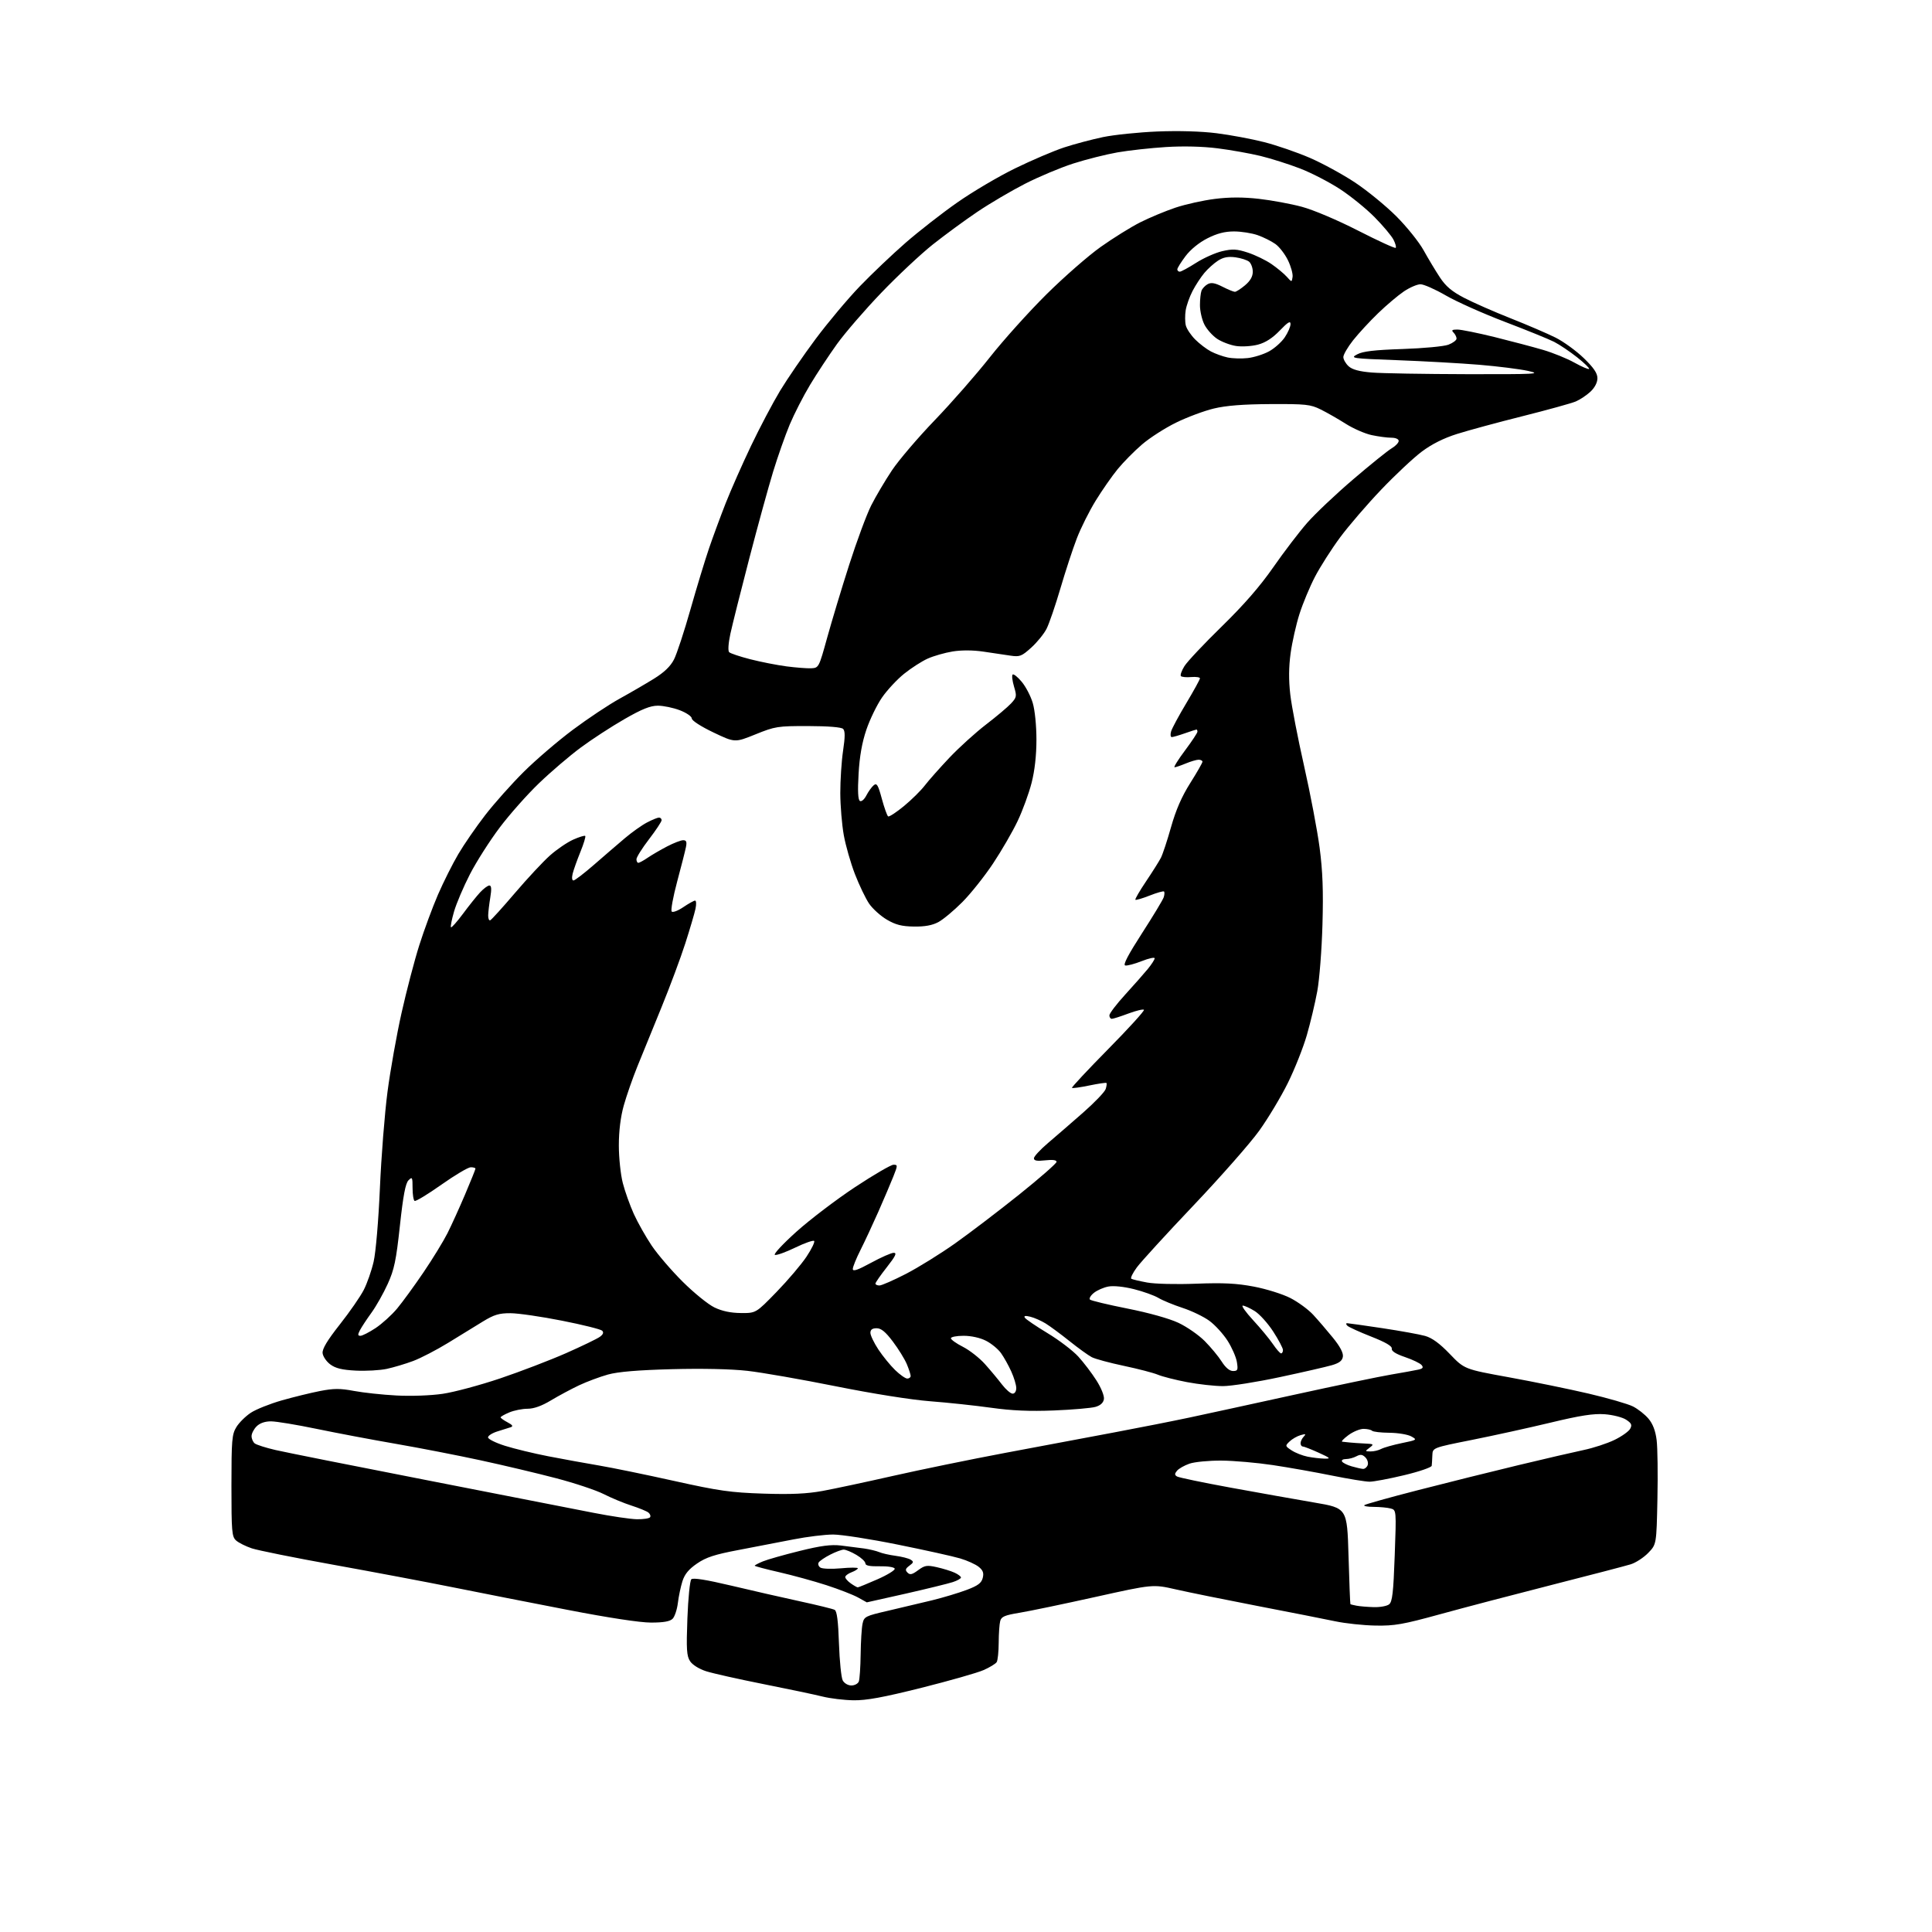 <?xml version="1.0" encoding="UTF-8" standalone="no"?>
<svg 
  version="1.1" 
  xmlns="http://www.w3.org/2000/svg" 
  xmlns:xlink="http://www.w3.org/1999/xlink" 
  xmlns:svg="http://www.w3.org/2000/svg"
  xmlns:rdf="http://www.w3.org/1999/02/22-rdf-syntax-ns#"
  xmlns:cc="http://creativecommons.org/ns#"
  xmlns:dc="http://purl.org/dc/elements/1.1/"
  viewBox="0 0 768 768"
  width="768"
  height="768"
>
<style>svg {background-color: white; }</style>"
<path stroke="none" fill="black" fill-rule="evenodd" d="M339.29,675.89C335.55,675.83 330.02,675.16 327.00,674.41C323.98,673.65 313.40,671.43 303.50,669.46C293.60,667.49 283.35,665.19 280.71,664.35C277.90,663.45 275.26,661.80 274.32,660.36C272.96,658.29 272.79,655.67 273.25,643.35C273.55,635.35 274.25,628.35 274.81,627.79C275.48,627.12 280.70,627.95 290.66,630.31C298.82,632.25 311.12,635.06 318.00,636.55C324.88,638.04 331.08,639.56 331.79,639.94C332.69,640.42 333.20,644.35 333.50,653.31C333.74,660.29 334.41,666.90 335.00,668.00C335.61,669.13 337.09,670.00 338.43,670.00C339.73,670.00 341.06,669.29 341.39,668.42C341.73,667.55 342.05,662.71 342.12,657.67C342.18,652.63 342.52,647.15 342.87,645.50C343.47,642.63 343.91,642.40 353.00,640.30C358.23,639.09 366.10,637.22 370.50,636.15C374.90,635.07 381.09,633.21 384.25,632.02C388.75,630.33 390.14,629.29 390.65,627.26C391.15,625.28 390.77,624.23 389.05,622.84C387.81,621.84 384.51,620.34 381.71,619.51C378.91,618.67 367.72,616.19 356.86,614.00C346.00,611.80 334.45,610.00 331.19,610.00C327.94,610.00 320.83,610.87 315.39,611.94C309.95,613.01 300.13,614.90 293.56,616.15C284.09,617.94 280.68,619.05 277.06,621.54C273.77,623.80 272.16,625.76 271.27,628.58C270.59,630.74 269.77,634.63 269.46,637.24C269.14,639.84 268.20,642.66 267.37,643.49C266.31,644.55 263.76,645.00 258.79,645.00C254.41,645.00 241.80,643.08 225.61,639.94C211.25,637.16 190.72,633.13 180.00,630.97C169.28,628.82 147.90,624.79 132.50,622.01C117.10,619.24 102.51,616.30 100.08,615.49C97.65,614.67 94.84,613.26 93.83,612.35C92.17,610.85 92.00,608.81 92.00,590.60C92.01,572.41 92.19,570.19 93.96,567.29C95.04,565.52 97.63,562.96 99.71,561.59C101.79,560.22 107.33,558.02 112.00,556.68C116.67,555.35 123.53,553.67 127.22,552.95C132.71,551.89 135.19,551.88 140.72,552.92C144.45,553.62 152.05,554.44 157.61,554.73C163.39,555.04 171.25,554.76 175.98,554.06C180.52,553.40 190.82,550.63 198.87,547.92C206.92,545.20 218.68,540.69 225.02,537.90C231.35,535.10 237.40,532.18 238.46,531.40C239.77,530.45 240.07,529.67 239.37,528.97C238.81,528.41 231.64,526.62 223.43,525.00C215.22,523.37 206.00,522.03 202.94,522.02C198.38,522.00 196.41,522.60 191.94,525.33C188.95,527.17 182.73,530.98 178.13,533.81C173.52,536.63 167.27,539.88 164.22,541.02C161.18,542.16 156.47,543.56 153.75,544.15C151.03,544.73 145.49,545.04 141.45,544.84C135.98,544.56 133.39,543.93 131.30,542.38C129.76,541.24 128.38,539.22 128.24,537.90C128.06,536.21 130.07,532.86 135.08,526.50C138.99,521.55 143.27,515.37 144.60,512.76C145.94,510.15 147.70,505.11 148.52,501.55C149.38,497.85 150.45,485.31 151.02,472.29C151.56,459.76 152.92,442.52 154.04,434.00C155.16,425.48 157.67,411.35 159.63,402.62C161.59,393.88 164.75,381.79 166.67,375.75C168.58,369.71 171.93,360.66 174.10,355.64C176.28,350.62 179.92,343.36 182.19,339.51C184.46,335.65 189.27,328.68 192.89,324.00C196.51,319.32 203.39,311.60 208.19,306.83C212.98,302.07 221.77,294.54 227.70,290.11C233.64,285.67 241.98,280.12 246.24,277.77C250.50,275.42 256.66,271.84 259.94,269.81C264.05,267.26 266.53,264.88 267.93,262.13C269.05,259.94 271.98,251.03 274.45,242.32C276.92,233.62 280.24,222.68 281.84,218.00C283.44,213.32 286.43,205.22 288.48,200.00C290.54,194.78 295.06,184.54 298.54,177.25C302.02,169.96 307.22,160.11 310.09,155.35C312.97,150.59 319.34,141.30 324.25,134.71C329.17,128.13 337.08,118.69 341.84,113.76C346.60,108.82 354.78,101.05 360.01,96.49C365.24,91.94 374.46,84.74 380.51,80.51C386.55,76.27 396.90,70.16 403.50,66.94C410.10,63.71 418.88,59.97 423.00,58.61C427.12,57.26 434.10,55.41 438.50,54.49C442.90,53.58 452.62,52.58 460.10,52.27C468.46,51.93 477.51,52.19 483.60,52.96C489.04,53.64 497.55,55.23 502.50,56.49C507.45,57.75 515.62,60.56 520.66,62.74C525.70,64.92 533.80,69.34 538.66,72.56C543.52,75.79 550.89,81.82 555.04,85.96C559.19,90.11 564.09,96.20 565.91,99.50C567.74,102.80 570.65,107.64 572.37,110.25C574.72,113.82 577.13,115.85 582.00,118.39C585.58,120.26 593.90,123.92 600.50,126.53C607.10,129.14 615.12,132.59 618.33,134.19C621.53,135.79 626.59,139.47 629.58,142.36C633.54,146.20 635.00,148.35 635.00,150.35C635.00,152.05 633.95,154.08 632.25,155.68C630.74,157.10 628.10,158.86 626.39,159.59C624.68,160.31 615.16,162.95 605.24,165.44C595.31,167.93 583.58,171.11 579.17,172.51C573.85,174.19 569.13,176.56 565.16,179.54C561.87,182.01 554.61,188.81 549.04,194.65C543.47,200.49 536.12,209.03 532.70,213.64C529.29,218.25 524.81,225.28 522.73,229.26C520.66,233.24 517.88,239.91 516.56,244.07C515.23,248.24 513.65,255.26 513.04,259.68C512.29,265.16 512.25,270.37 512.91,276.10C513.44,280.72 515.91,293.50 518.40,304.50C520.88,315.50 523.66,330.12 524.57,337.00C525.79,346.33 526.08,354.06 525.70,367.50C525.43,377.40 524.50,389.33 523.64,394.01C522.78,398.70 520.91,406.57 519.48,411.51C518.05,416.46 514.66,425.00 511.94,430.50C509.23,436.00 504.09,444.55 500.54,449.50C496.98,454.45 485.25,467.79 474.47,479.14C463.69,490.49 453.54,501.59 451.91,503.81C450.28,506.03 449.29,508.06 449.72,508.33C450.15,508.59 452.98,509.26 456.00,509.82C459.07,510.39 467.69,510.60 475.50,510.29C486.26,509.88 491.56,510.14 498.40,511.44C503.29,512.36 509.82,514.40 512.90,515.97C515.98,517.54 520.09,520.55 522.03,522.66C523.98,524.77 527.50,528.87 529.85,531.76C532.66,535.21 534.03,537.79 533.82,539.26C533.58,540.90 532.43,541.81 529.50,542.67C527.30,543.32 517.98,545.46 508.78,547.42C499.58,549.39 489.39,551.00 486.14,551.00C482.88,551.00 476.47,550.29 471.88,549.42C467.30,548.55 462.08,547.22 460.28,546.47C458.49,545.72 452.40,544.14 446.76,542.95C441.12,541.76 435.38,540.21 434.00,539.50C432.62,538.78 428.64,535.91 425.14,533.11C421.64,530.31 417.36,527.15 415.64,526.09C413.91,525.03 411.20,523.83 409.60,523.43C407.60,522.93 406.91,523.05 407.38,523.80C407.75,524.41 411.80,527.16 416.38,529.93C420.96,532.69 426.46,536.88 428.61,539.23C430.76,541.58 434.01,545.84 435.83,548.71C437.72,551.66 439.01,554.87 438.83,556.14C438.61,557.61 437.49,558.66 435.50,559.25C433.85,559.73 426.43,560.38 419.00,560.68C409.35,561.07 402.20,560.76 393.94,559.60C387.58,558.71 376.69,557.55 369.75,557.02C362.29,556.45 346.96,554.02 332.31,551.08C318.66,548.34 302.82,545.57 297.09,544.93C290.69,544.20 279.13,543.95 267.09,544.27C253.56,544.63 245.70,545.29 241.67,546.40C238.47,547.29 233.29,549.22 230.17,550.69C227.05,552.17 222.03,554.86 219.00,556.68C215.36,558.88 212.22,560.00 209.72,560.00C207.64,560.00 204.38,560.65 202.47,561.45C200.56,562.25 199.00,563.13 199.00,563.42C199.00,563.70 200.24,564.59 201.75,565.39C203.77,566.46 204.10,566.98 203.00,567.35C202.18,567.62 199.81,568.37 197.75,569.00C195.69,569.64 194.00,570.71 194.00,571.38C194.00,572.05 197.04,573.56 200.75,574.73C204.46,575.90 212.22,577.78 218.00,578.90C223.78,580.02 232.78,581.66 238.00,582.54C243.22,583.42 256.73,586.19 268.00,588.70C285.83,592.66 290.45,593.31 303.50,593.74C314.56,594.10 320.73,593.81 327.00,592.67C331.68,591.81 344.27,589.12 355.00,586.69C365.73,584.26 385.75,580.15 399.50,577.56C413.25,574.98 432.82,571.30 443.00,569.39C453.18,567.48 466.68,564.81 473.00,563.46C479.32,562.12 498.00,558.05 514.50,554.43C531.00,550.81 548.33,547.20 553.00,546.41C557.67,545.62 562.55,544.73 563.84,544.44C565.61,544.04 565.92,543.61 565.11,542.63C564.52,541.92 561.55,540.49 558.52,539.46C554.84,538.21 553.09,537.09 553.25,536.11C553.42,535.10 550.82,533.58 545.05,531.31C540.40,529.48 536.14,527.54 535.60,527.00C535.00,526.40 534.98,526.00 535.55,526.00C536.07,526.01 542.35,526.89 549.50,527.97C556.65,529.05 564.30,530.43 566.50,531.05C569.27,531.83 572.29,534.03 576.31,538.22C582.13,544.28 582.13,544.28 599.81,547.49C609.54,549.26 623.80,552.18 631.50,553.98C639.20,555.78 647.13,558.08 649.12,559.08C651.12,560.09 653.90,562.28 655.30,563.95C657.03,566.00 658.08,568.76 658.54,572.46C658.92,575.48 659.06,586.04 658.85,595.93C658.48,613.91 658.48,613.91 655.18,617.32C653.36,619.19 650.22,621.23 648.19,621.85C646.16,622.48 632.12,626.14 617.00,629.99C601.88,633.84 581.85,639.10 572.50,641.67C557.67,645.75 554.38,646.33 546.74,646.19C541.93,646.10 534.73,645.33 530.74,644.48C526.76,643.64 512.92,640.91 500.00,638.42C487.07,635.92 472.41,632.95 467.41,631.81C458.31,629.74 458.31,629.74 435.41,634.82C422.81,637.62 409.27,640.44 405.33,641.09C399.41,642.06 398.06,642.63 397.60,644.38C397.28,645.55 397.01,649.42 397.00,653.00C396.98,656.58 396.62,660.05 396.20,660.71C395.78,661.38 393.42,662.81 390.97,663.89C388.51,664.98 377.40,668.14 366.29,670.93C351.09,674.74 344.39,675.97 339.29,675.89zM546.06,638.86C548.57,638.94 551.33,638.44 552.19,637.75C553.48,636.73 553.89,633.13 554.42,618.38C555.08,600.25 555.08,600.25 552.79,599.64C551.53,599.30 548.51,599.02 546.08,599.01C543.65,599.01 541.97,598.70 542.33,598.33C542.70,597.97 552.34,595.27 563.75,592.34C575.16,589.40 593.05,584.95 603.50,582.44C613.95,579.93 625.65,577.22 629.50,576.41C633.35,575.61 638.87,573.80 641.76,572.40C644.65,571.00 647.47,569.00 648.02,567.96C648.85,566.42 648.54,565.75 646.39,564.34C644.94,563.39 641.11,562.42 637.88,562.18C633.43,561.86 628.20,562.67 616.40,565.51C607.82,567.57 593.76,570.66 585.15,572.38C569.50,575.50 569.50,575.50 569.38,578.50C569.32,580.15 569.21,582.02 569.13,582.66C569.06,583.30 564.13,584.99 558.18,586.41C552.23,587.84 546.04,589.00 544.43,589.00C542.82,589.00 536.10,587.90 529.50,586.57C522.90,585.23 512.33,583.35 506.00,582.40C499.68,581.45 490.45,580.64 485.50,580.61C480.55,580.58 474.85,581.13 472.83,581.83C470.81,582.53 468.59,583.79 467.89,584.63C466.89,585.84 466.89,586.31 467.87,586.92C468.55,587.34 478.19,589.35 489.30,591.38C500.41,593.41 515.35,596.07 522.50,597.29C535.50,599.50 535.50,599.50 536.06,618.50C536.36,628.95 536.70,637.58 536.81,637.68C536.91,637.78 538.01,638.06 539.25,638.29C540.49,638.53 543.55,638.79 546.06,638.86zM344.57,636.96C344.53,636.94 342.93,636.05 341.00,634.98C339.07,633.92 333.45,631.74 328.50,630.13C323.55,628.53 315.11,626.21 309.75,624.98C304.39,623.76 300.00,622.59 300.00,622.39C300.00,622.19 301.46,621.42 303.25,620.68C305.04,619.94 311.58,618.08 317.78,616.55C326.27,614.44 330.34,613.91 334.28,614.37C337.15,614.71 341.30,615.24 343.50,615.55C345.70,615.87 348.40,616.52 349.50,616.99C350.60,617.47 353.52,618.13 356.00,618.46C358.48,618.79 361.17,619.48 362.00,619.99C363.28,620.79 363.20,621.13 361.50,622.39C359.90,623.57 359.75,624.12 360.74,625.13C361.74,626.14 362.57,625.95 364.97,624.18C367.60,622.24 368.47,622.10 372.40,622.98C374.85,623.53 378.01,624.50 379.43,625.15C380.84,625.79 382.00,626.66 382.00,627.08C382.00,627.50 380.54,628.33 378.75,628.91C376.96,629.50 368.55,631.56 360.07,633.49C351.58,635.42 344.60,636.98 344.57,636.96zM340.97,631.00C341.26,631.00 344.77,629.57 348.77,627.81C352.77,626.06 355.87,624.14 355.67,623.56C355.46,622.96 352.83,622.55 349.65,622.62C345.69,622.70 344.00,622.35 344.00,621.46C344.00,620.77 342.40,619.25 340.44,618.10C338.49,616.94 336.22,616.00 335.40,616.00C334.59,616.00 332.17,616.89 330.03,617.99C327.89,619.08 325.82,620.48 325.44,621.10C325.06,621.72 325.36,622.64 326.12,623.14C326.88,623.64 330.54,623.77 334.25,623.43C337.96,623.08 341.00,623.08 341.00,623.42C341.00,623.77 339.88,624.48 338.50,625.00C337.12,625.52 336.00,626.39 336.00,626.92C336.00,627.45 337.00,628.59 338.22,629.44C339.44,630.30 340.68,631.00 340.97,631.00zM253.19,603.92C255.77,603.96 258.13,603.60 258.43,603.11C258.73,602.63 258.42,601.79 257.74,601.25C257.06,600.71 254.03,599.47 251.00,598.49C247.97,597.52 243.03,595.47 240.00,593.93C236.97,592.39 228.43,589.54 221.00,587.60C213.57,585.65 200.08,582.45 191.01,580.49C181.95,578.53 166.81,575.58 157.38,573.95C147.94,572.32 133.76,569.64 125.86,568.00C117.96,566.36 109.81,565.01 107.75,565.01C105.33,565.00 103.29,565.71 102.00,567.00C100.90,568.10 100.00,569.84 100.00,570.88C100.00,571.91 100.56,573.21 101.25,573.77C101.94,574.32 105.65,575.51 109.50,576.40C113.35,577.29 140.57,582.72 170.00,588.46C199.43,594.21 229.12,600.02 236.00,601.38C242.88,602.73 250.61,603.88 253.19,603.92zM541.78,583.91C542.49,583.96 543.34,583.29 543.67,582.42C544.00,581.55 543.59,580.16 542.75,579.32C541.57,578.14 540.78,578.05 539.18,578.90C538.05,579.51 536.18,580.00 535.01,580.00C533.84,580.00 533.16,580.44 533.49,580.98C533.82,581.53 535.54,582.38 537.30,582.89C539.06,583.40 541.08,583.86 541.78,583.91zM526.50,579.83C529.14,579.88 528.86,579.59 524.12,577.44C521.16,576.10 518.35,575.00 517.87,575.00C517.39,575.00 517.00,574.41 517.00,573.70C517.00,572.99 517.56,571.81 518.25,571.09C519.27,570.01 519.04,569.91 517.00,570.49C515.62,570.89 513.66,572.02 512.63,573.00C510.81,574.75 510.83,574.84 513.47,576.57C514.95,577.54 517.82,578.66 519.84,579.06C521.85,579.45 524.85,579.80 526.50,579.83zM544.82,576.97C546.09,576.99 548.00,576.54 549.05,575.97C550.11,575.41 553.79,574.37 557.23,573.66C563.33,572.41 563.43,572.34 561.00,570.99C559.62,570.23 555.73,569.58 552.33,569.55C548.94,569.52 545.83,569.16 545.42,568.75C545.00,568.34 543.48,568.00 542.03,568.00C540.58,568.00 537.86,569.12 536.00,570.50C534.14,571.88 533.04,573.04 533.56,573.10C534.08,573.15 535.40,573.29 536.50,573.41C537.60,573.53 540.27,573.71 542.44,573.82C546.13,573.99 546.26,574.09 544.44,575.47C542.55,576.90 542.56,576.94 544.82,576.97zM402.54,554.00C403.39,554.00 403.99,553.06 403.98,551.75C403.97,550.51 403.07,547.55 401.99,545.18C400.92,542.80 399.09,539.53 397.93,537.90C396.78,536.28 394.09,534.06 391.96,532.98C389.61,531.78 386.09,531.00 383.04,531.00C380.27,531.00 378.00,531.44 378.00,531.98C378.00,532.52 380.16,534.06 382.79,535.39C385.42,536.73 389.36,539.81 391.54,542.25C393.72,544.69 396.76,548.33 398.29,550.34C399.83,552.35 401.74,554.00 402.54,554.00zM360.65,548.00C361.39,548.00 362.00,547.54 362.00,546.97C362.00,546.40 361.31,544.28 360.47,542.26C359.62,540.24 357.13,536.21 354.93,533.30C352.00,529.41 350.28,528.00 348.47,528.00C346.74,528.00 346.00,528.55 346.00,529.83C346.00,530.83 347.43,533.81 349.17,536.45C350.92,539.09 353.91,542.76 355.83,544.62C357.74,546.48 359.91,548.00 360.65,548.00zM490.14,545.00C492.02,545.00 492.19,544.58 491.68,541.41C491.36,539.44 489.68,535.62 487.96,532.93C486.23,530.24 482.99,526.69 480.75,525.05C478.51,523.40 473.72,521.09 470.09,519.91C466.47,518.72 462.15,516.94 460.50,515.95C458.85,514.96 454.47,513.39 450.77,512.46C446.74,511.45 442.66,511.03 440.59,511.42C438.70,511.77 436.10,512.91 434.82,513.95C433.54,514.98 432.85,516.18 433.27,516.60C433.69,517.02 440.41,518.63 448.20,520.18C456.64,521.85 464.82,524.14 468.43,525.84C471.77,527.40 476.48,530.67 478.89,533.09C481.30,535.52 484.35,539.19 485.65,541.25C487.18,543.66 488.78,545.00 490.14,545.00zM509.25,537.99C509.66,538.00 510.00,537.39 510.00,536.66C510.00,535.92 508.26,532.61 506.12,529.31C503.99,526.02 500.68,522.35 498.76,521.16C496.84,519.97 494.71,519.00 494.02,519.00C493.34,519.00 495.20,521.61 498.14,524.80C501.09,527.99 504.62,532.26 506.00,534.29C507.38,536.33 508.84,537.99 509.25,537.99zM143.29,531.00C144.04,531.00 146.74,529.62 149.30,527.93C151.85,526.24 155.70,522.75 157.85,520.18C160.00,517.60 164.73,511.11 168.37,505.74C172.01,500.37 176.28,493.39 177.87,490.24C179.46,487.08 182.61,480.14 184.88,474.80C187.15,469.47 189.00,464.85 189.00,464.55C189.00,464.25 188.16,464.00 187.14,464.00C186.11,464.00 180.85,467.12 175.44,470.94C170.04,474.76 165.25,477.65 164.81,477.38C164.36,477.11 164.00,474.79 164.00,472.23C164.00,467.93 163.87,467.70 162.38,469.19C161.19,470.38 160.27,475.22 158.97,487.22C157.47,501.09 156.72,504.67 154.12,510.39C152.43,514.11 149.53,519.26 147.66,521.83C145.80,524.40 143.75,527.51 143.10,528.75C142.16,530.56 142.20,531.00 143.29,531.00zM294.50,521.95C300.50,522.00 300.50,522.00 308.71,513.55C313.22,508.90 318.58,502.59 320.61,499.53C322.64,496.47 324.00,493.67 323.63,493.30C323.27,492.93 319.88,494.12 316.12,495.94C312.35,497.77 308.71,499.07 308.03,498.84C307.34,498.61 311.22,494.45 316.64,489.58C322.06,484.72 332.55,476.75 339.94,471.87C347.33,466.99 354.19,463.00 355.18,463.00C356.89,463.00 356.89,463.22 355.09,467.75C354.05,470.36 351.38,476.63 349.16,481.67C346.93,486.71 343.74,493.56 342.06,496.89C340.38,500.22 339.00,503.62 339.00,504.44C339.00,505.54 340.91,504.89 346.25,501.98C350.24,499.81 354.29,498.02 355.26,498.01C356.63,498.00 356.00,499.31 352.52,503.75C350.03,506.91 348.00,509.84 348.00,510.25C348.00,510.66 348.72,511.00 349.59,511.00C350.47,511.00 355.22,508.91 360.16,506.37C365.09,503.82 373.89,498.36 379.72,494.23C385.54,490.11 396.98,481.38 405.15,474.85C413.32,468.31 420.00,462.46 420.00,461.85C420.00,461.13 418.44,460.92 415.50,461.25C412.18,461.62 411.00,461.41 411.00,460.43C411.00,459.71 413.55,456.95 416.67,454.31C419.79,451.66 426.06,446.23 430.61,442.23C435.16,438.23 439.17,434.04 439.53,432.90C439.89,431.77 440.02,430.69 439.83,430.50C439.64,430.31 436.56,430.76 433.00,431.50C429.44,432.24 426.34,432.67 426.12,432.45C425.90,432.23 432.39,425.29 440.53,417.03C448.68,408.77 455.07,401.74 454.74,401.41C454.41,401.08 451.62,401.75 448.53,402.90C445.45,404.06 442.49,405.00 441.96,405.00C441.43,405.00 441.00,404.38 441.00,403.62C441.00,402.86 443.83,399.15 447.28,395.37C450.73,391.59 454.78,387.00 456.28,385.17C457.78,383.34 459.00,381.44 459.00,380.94C459.00,380.44 456.68,380.94 453.85,382.06C451.02,383.18 448.07,383.96 447.29,383.79C446.33,383.59 448.44,379.55 453.95,371.00C458.39,364.12 462.28,357.68 462.60,356.67C462.92,355.67 462.98,354.64 462.72,354.39C462.47,354.13 459.89,354.86 457.00,356.00C454.11,357.14 451.56,357.89 451.33,357.67C451.11,357.44 453.01,354.17 455.56,350.38C458.10,346.60 460.76,342.38 461.47,341.00C462.18,339.62 464.01,334.11 465.52,328.74C467.44,321.95 469.76,316.63 473.14,311.28C475.81,307.05 478.00,303.23 478.00,302.79C478.00,302.36 477.31,302.00 476.47,302.00C475.63,302.00 473.32,302.68 471.35,303.50C469.37,304.32 467.38,305.00 466.91,305.00C466.45,305.00 468.30,302.01 471.03,298.36C473.77,294.70 476.00,291.33 476.00,290.86C476.00,290.39 475.83,290.00 475.63,290.00C475.42,290.00 473.34,290.68 471.00,291.50C468.66,292.32 466.32,293.00 465.81,293.00C465.29,293.00 465.17,291.99 465.53,290.75C465.90,289.51 468.63,284.44 471.60,279.48C474.57,274.51 477.00,270.09 477.00,269.65C477.00,269.21 475.45,268.98 473.55,269.14C471.66,269.31 469.81,269.14 469.44,268.77C469.07,268.41 469.70,266.62 470.83,264.80C471.96,262.99 478.66,255.87 485.71,248.99C494.50,240.40 500.91,233.03 506.15,225.49C510.35,219.45 516.42,211.50 519.64,207.82C522.86,204.15 531.10,196.36 537.94,190.52C544.78,184.67 551.64,179.14 553.19,178.23C554.74,177.32 556.00,175.99 556.00,175.28C556.00,174.53 554.79,174.00 553.05,174.00C551.43,174.00 547.92,173.53 545.25,172.96C542.58,172.39 537.95,170.36 534.95,168.46C531.95,166.56 527.48,164.00 525.00,162.77C520.91,160.75 519.10,160.56 505.00,160.63C494.16,160.69 487.39,161.22 482.50,162.40C478.65,163.32 471.90,165.84 467.50,168.00C463.10,170.15 457.00,174.07 453.94,176.71C450.88,179.34 446.53,183.75 444.28,186.50C442.03,189.25 438.11,194.87 435.58,198.98C433.04,203.09 429.66,209.85 428.07,213.98C426.47,218.12 423.53,227.08 421.53,233.90C419.53,240.71 417.05,247.94 416.02,249.96C414.99,251.98 412.25,255.35 409.94,257.44C406.10,260.90 405.37,261.18 401.62,260.62C399.35,260.29 394.53,259.57 390.91,259.03C386.79,258.42 382.21,258.40 378.68,258.97C375.58,259.48 371.12,260.75 368.77,261.81C366.42,262.86 362.20,265.58 359.39,267.84C356.58,270.10 352.63,274.35 350.61,277.28C348.58,280.22 345.79,285.97 344.40,290.06C342.67,295.15 341.69,300.69 341.30,307.60C340.90,314.46 341.07,317.92 341.82,318.39C342.44,318.77 343.55,317.83 344.39,316.21C345.20,314.64 346.52,312.81 347.32,312.15C348.54,311.14 349.05,311.99 350.54,317.51C351.52,321.12 352.65,324.28 353.05,324.53C353.46,324.78 356.28,322.93 359.33,320.43C362.37,317.92 366.13,314.21 367.67,312.18C369.22,310.16 373.64,305.18 377.49,301.11C381.35,297.05 387.88,291.14 392.00,287.98C396.12,284.82 400.59,281.06 401.91,279.63C404.16,277.20 404.24,276.75 403.09,272.92C402.42,270.65 402.16,268.51 402.53,268.15C402.90,267.79 404.52,269.07 406.13,271.00C407.75,272.93 409.73,276.72 410.53,279.43C411.38,282.28 412.00,288.44 412.00,294.02C412.00,300.28 411.32,306.33 410.07,311.21C409.01,315.36 406.52,322.18 404.52,326.38C402.53,330.58 398.13,338.18 394.75,343.26C391.37,348.34 385.88,355.24 382.54,358.60C379.21,361.95 374.92,365.53 372.99,366.56C370.58,367.84 367.58,368.39 363.28,368.32C358.48,368.25 356.04,367.63 352.55,365.58C350.06,364.12 346.89,361.26 345.49,359.22C344.10,357.17 341.57,351.90 339.86,347.50C338.16,343.10 336.16,336.12 335.42,332.00C334.68,327.88 334.05,320.36 334.03,315.29C334.02,310.23 334.51,302.66 335.13,298.47C335.96,292.90 335.97,290.57 335.15,289.75C334.46,289.06 329.27,288.64 321.27,288.62C309.10,288.60 308.12,288.76 300.31,291.92C292.13,295.23 292.13,295.23 283.56,291.14C278.65,288.80 275.00,286.44 275.00,285.61C275.00,284.81 272.88,283.35 270.25,282.34C267.64,281.34 263.70,280.52 261.50,280.52C258.50,280.53 255.17,281.86 248.19,285.88C243.06,288.82 235.26,293.90 230.85,297.17C226.44,300.44 218.99,306.80 214.30,311.31C209.60,315.81 202.54,323.77 198.61,329.00C194.67,334.23 189.37,342.55 186.82,347.50C184.27,352.45 181.43,359.12 180.50,362.32C179.57,365.53 179.02,368.35 179.27,368.60C179.52,368.85 181.65,366.45 184.01,363.28C186.36,360.10 189.43,356.26 190.83,354.75C192.23,353.24 193.89,352.00 194.53,352.00C195.35,352.00 195.46,353.37 194.90,356.75C194.47,359.36 194.09,362.55 194.06,363.83C194.03,365.12 194.39,366.02 194.87,365.83C195.34,365.65 199.78,360.76 204.71,354.97C209.65,349.18 215.90,342.48 218.60,340.08C221.29,337.68 225.45,334.85 227.83,333.78C230.22,332.71 232.38,332.04 232.64,332.30C232.90,332.56 232.04,335.41 230.72,338.64C229.41,341.87 228.03,345.74 227.65,347.25C227.25,348.87 227.37,350.00 227.96,350.00C228.50,350.00 232.18,347.19 236.13,343.75C240.07,340.31 245.60,335.56 248.40,333.19C251.21,330.81 255.17,328.00 257.21,326.94C259.25,325.87 261.39,325.00 261.96,325.00C262.53,325.00 263.00,325.47 263.00,326.04C263.00,326.61 260.75,330.01 258.00,333.60C255.25,337.18 253.00,340.77 253.00,341.56C253.00,342.35 253.34,343.00 253.75,342.99C254.16,342.99 255.85,342.07 257.50,340.94C259.15,339.82 262.62,337.80 265.22,336.45C267.81,335.10 270.67,334.00 271.58,334.00C272.84,334.00 273.10,334.64 272.67,336.75C272.37,338.26 270.79,344.45 269.17,350.50C267.55,356.55 266.58,361.88 267.01,362.35C267.45,362.82 269.53,362.03 271.63,360.60C273.74,359.17 275.85,358.00 276.31,358.00C276.78,358.00 276.85,359.46 276.47,361.25C276.10,363.04 274.27,369.23 272.42,375.00C270.57,380.77 266.29,392.25 262.92,400.50C259.54,408.75 255.23,419.32 253.34,424.00C251.45,428.68 249.02,435.64 247.95,439.48C246.69,444.00 246.00,449.59 246.00,455.34C246.00,460.22 246.71,466.95 247.58,470.30C248.44,473.65 250.42,479.17 251.96,482.58C253.51,485.99 256.70,491.64 259.05,495.14C261.40,498.64 266.96,505.11 271.41,509.53C275.86,513.95 281.52,518.54 284.00,519.73C287.02,521.19 290.48,521.92 294.50,521.95zM322.50,265.65C325.46,265.50 325.54,265.34 328.81,253.50C330.64,246.90 334.57,233.85 337.57,224.50C340.56,215.15 344.49,204.55 346.30,200.95C348.12,197.35 351.83,191.07 354.55,186.99C357.27,182.92 364.93,173.94 371.57,167.04C378.21,160.14 388.08,148.88 393.50,142.00C398.93,135.12 409.05,123.88 415.99,117.00C422.93,110.12 432.63,101.64 437.55,98.15C442.47,94.66 449.52,90.27 453.22,88.40C456.91,86.54 463.21,83.91 467.22,82.56C471.22,81.22 478.28,79.65 482.91,79.07C488.71,78.34 494.14,78.33 500.41,79.04C505.41,79.60 513.10,81.02 517.50,82.20C522.09,83.43 531.63,87.47 539.89,91.69C547.81,95.74 554.52,98.81 554.81,98.52C555.10,98.23 554.70,96.76 553.92,95.25C553.14,93.74 549.79,89.74 546.46,86.37C543.14,82.99 536.93,77.96 532.67,75.17C528.40,72.39 521.26,68.70 516.80,66.98C512.33,65.26 505.27,63.02 501.09,62.00C496.92,60.99 489.23,59.62 484.00,58.96C478.07,58.21 470.37,58.02 463.50,58.45C457.45,58.83 448.78,59.78 444.24,60.57C439.70,61.37 431.80,63.35 426.69,64.99C421.57,66.63 412.92,70.26 407.45,73.06C401.98,75.86 393.45,80.88 388.50,84.22C383.55,87.56 375.60,93.39 370.83,97.17C366.06,100.96 356.83,109.60 350.33,116.38C343.82,123.16 335.88,132.36 332.67,136.82C329.47,141.29 324.67,148.56 322.01,152.99C319.35,157.41 315.72,164.51 313.93,168.76C312.15,173.02 309.18,181.45 307.33,187.50C305.48,193.55 301.21,209.07 297.85,222.00C294.48,234.93 291.11,248.39 290.34,251.93C289.53,255.69 289.33,258.73 289.85,259.25C290.34,259.74 294.11,261.00 298.24,262.06C302.37,263.12 308.84,264.39 312.62,264.89C316.40,265.38 320.85,265.73 322.50,265.65zM583.00,148.74C610.70,148.79 612.95,148.67 607.50,147.46C604.20,146.72 595.42,145.62 588.00,145.00C580.58,144.39 565.95,143.57 555.50,143.18C537.23,142.50 536.61,142.41 539.50,140.86C541.74,139.65 546.32,139.11 557.50,138.74C565.75,138.47 573.96,137.70 575.75,137.03C577.54,136.35 579.00,135.26 579.00,134.60C579.00,133.94 578.46,132.86 577.80,132.20C576.87,131.27 577.20,131.00 579.32,131.00C580.81,131.00 587.48,132.35 594.14,133.99C600.79,135.64 609.45,137.93 613.37,139.08C617.29,140.23 622.91,142.51 625.85,144.15C628.79,145.79 631.42,146.92 631.68,146.65C631.94,146.39 629.79,144.30 626.90,142.01C624.01,139.73 619.91,136.97 617.79,135.89C615.67,134.81 606.86,131.23 598.22,127.94C589.57,124.64 579.02,119.93 574.77,117.47C570.52,115.01 565.98,113.00 564.67,113.00C563.37,113.00 560.41,114.27 558.10,115.82C555.78,117.38 551.16,121.28 547.83,124.50C544.49,127.72 540.02,132.57 537.88,135.27C535.75,137.97 534.00,140.97 534.00,141.93C534.00,142.90 534.95,144.55 536.10,145.60C537.57,146.93 540.34,147.68 545.35,148.09C549.28,148.41 566.23,148.70 583.00,148.74zM496.00,142.34C498.48,142.06 502.28,140.86 504.46,139.67C506.64,138.48 509.45,135.97 510.71,134.10C511.97,132.23 513.00,129.86 513.00,128.83C513.00,127.41 511.99,128.01 508.75,131.38C505.87,134.38 503.08,136.19 500.07,136.99C497.63,137.64 493.73,137.89 491.39,137.54C489.06,137.19 485.65,135.90 483.82,134.68C482.00,133.46 479.71,130.89 478.75,128.98C477.79,127.07 477.00,123.62 477.00,121.33C477.00,119.04 477.28,116.44 477.62,115.55C477.96,114.67 479.08,113.49 480.10,112.94C481.49,112.20 482.99,112.47 485.95,113.97C488.13,115.09 490.35,116.00 490.88,116.00C491.41,116.00 493.23,114.83 494.92,113.41C497.00,111.66 498.00,109.92 498.00,108.03C498.00,106.50 497.34,104.70 496.54,104.03C495.74,103.37 493.28,102.58 491.08,102.28C488.18,101.90 486.29,102.26 484.17,103.62C482.56,104.66 480.11,106.86 478.73,108.52C477.34,110.18 475.24,113.40 474.06,115.67C472.88,117.93 471.65,121.39 471.33,123.34C471.02,125.29 471.04,128.01 471.38,129.37C471.72,130.73 473.40,133.24 475.11,134.95C476.81,136.66 479.63,138.80 481.36,139.71C483.09,140.62 486.07,141.69 488.00,142.10C489.93,142.51 493.52,142.62 496.00,142.34zM513.82,110.09C514.00,108.90 513.18,105.93 511.99,103.48C510.80,101.02 508.55,98.10 506.98,96.99C505.41,95.87 502.25,94.29 499.94,93.48C497.63,92.67 493.41,92.00 490.55,92.00C486.87,92.00 483.78,92.80 479.94,94.75C476.63,96.43 473.24,99.19 471.26,101.83C469.47,104.21 468.00,106.57 468.00,107.08C468.00,107.58 468.44,108.00 468.98,108.00C469.52,108.00 472.43,106.42 475.45,104.49C478.47,102.56 483.15,100.47 485.87,99.84C490.00,98.89 491.65,98.98 496.09,100.43C499.00,101.39 503.21,103.43 505.44,104.97C507.67,106.51 510.40,108.77 511.50,110.00C513.50,112.23 513.50,112.23 513.82,110.09z" />

</svg>